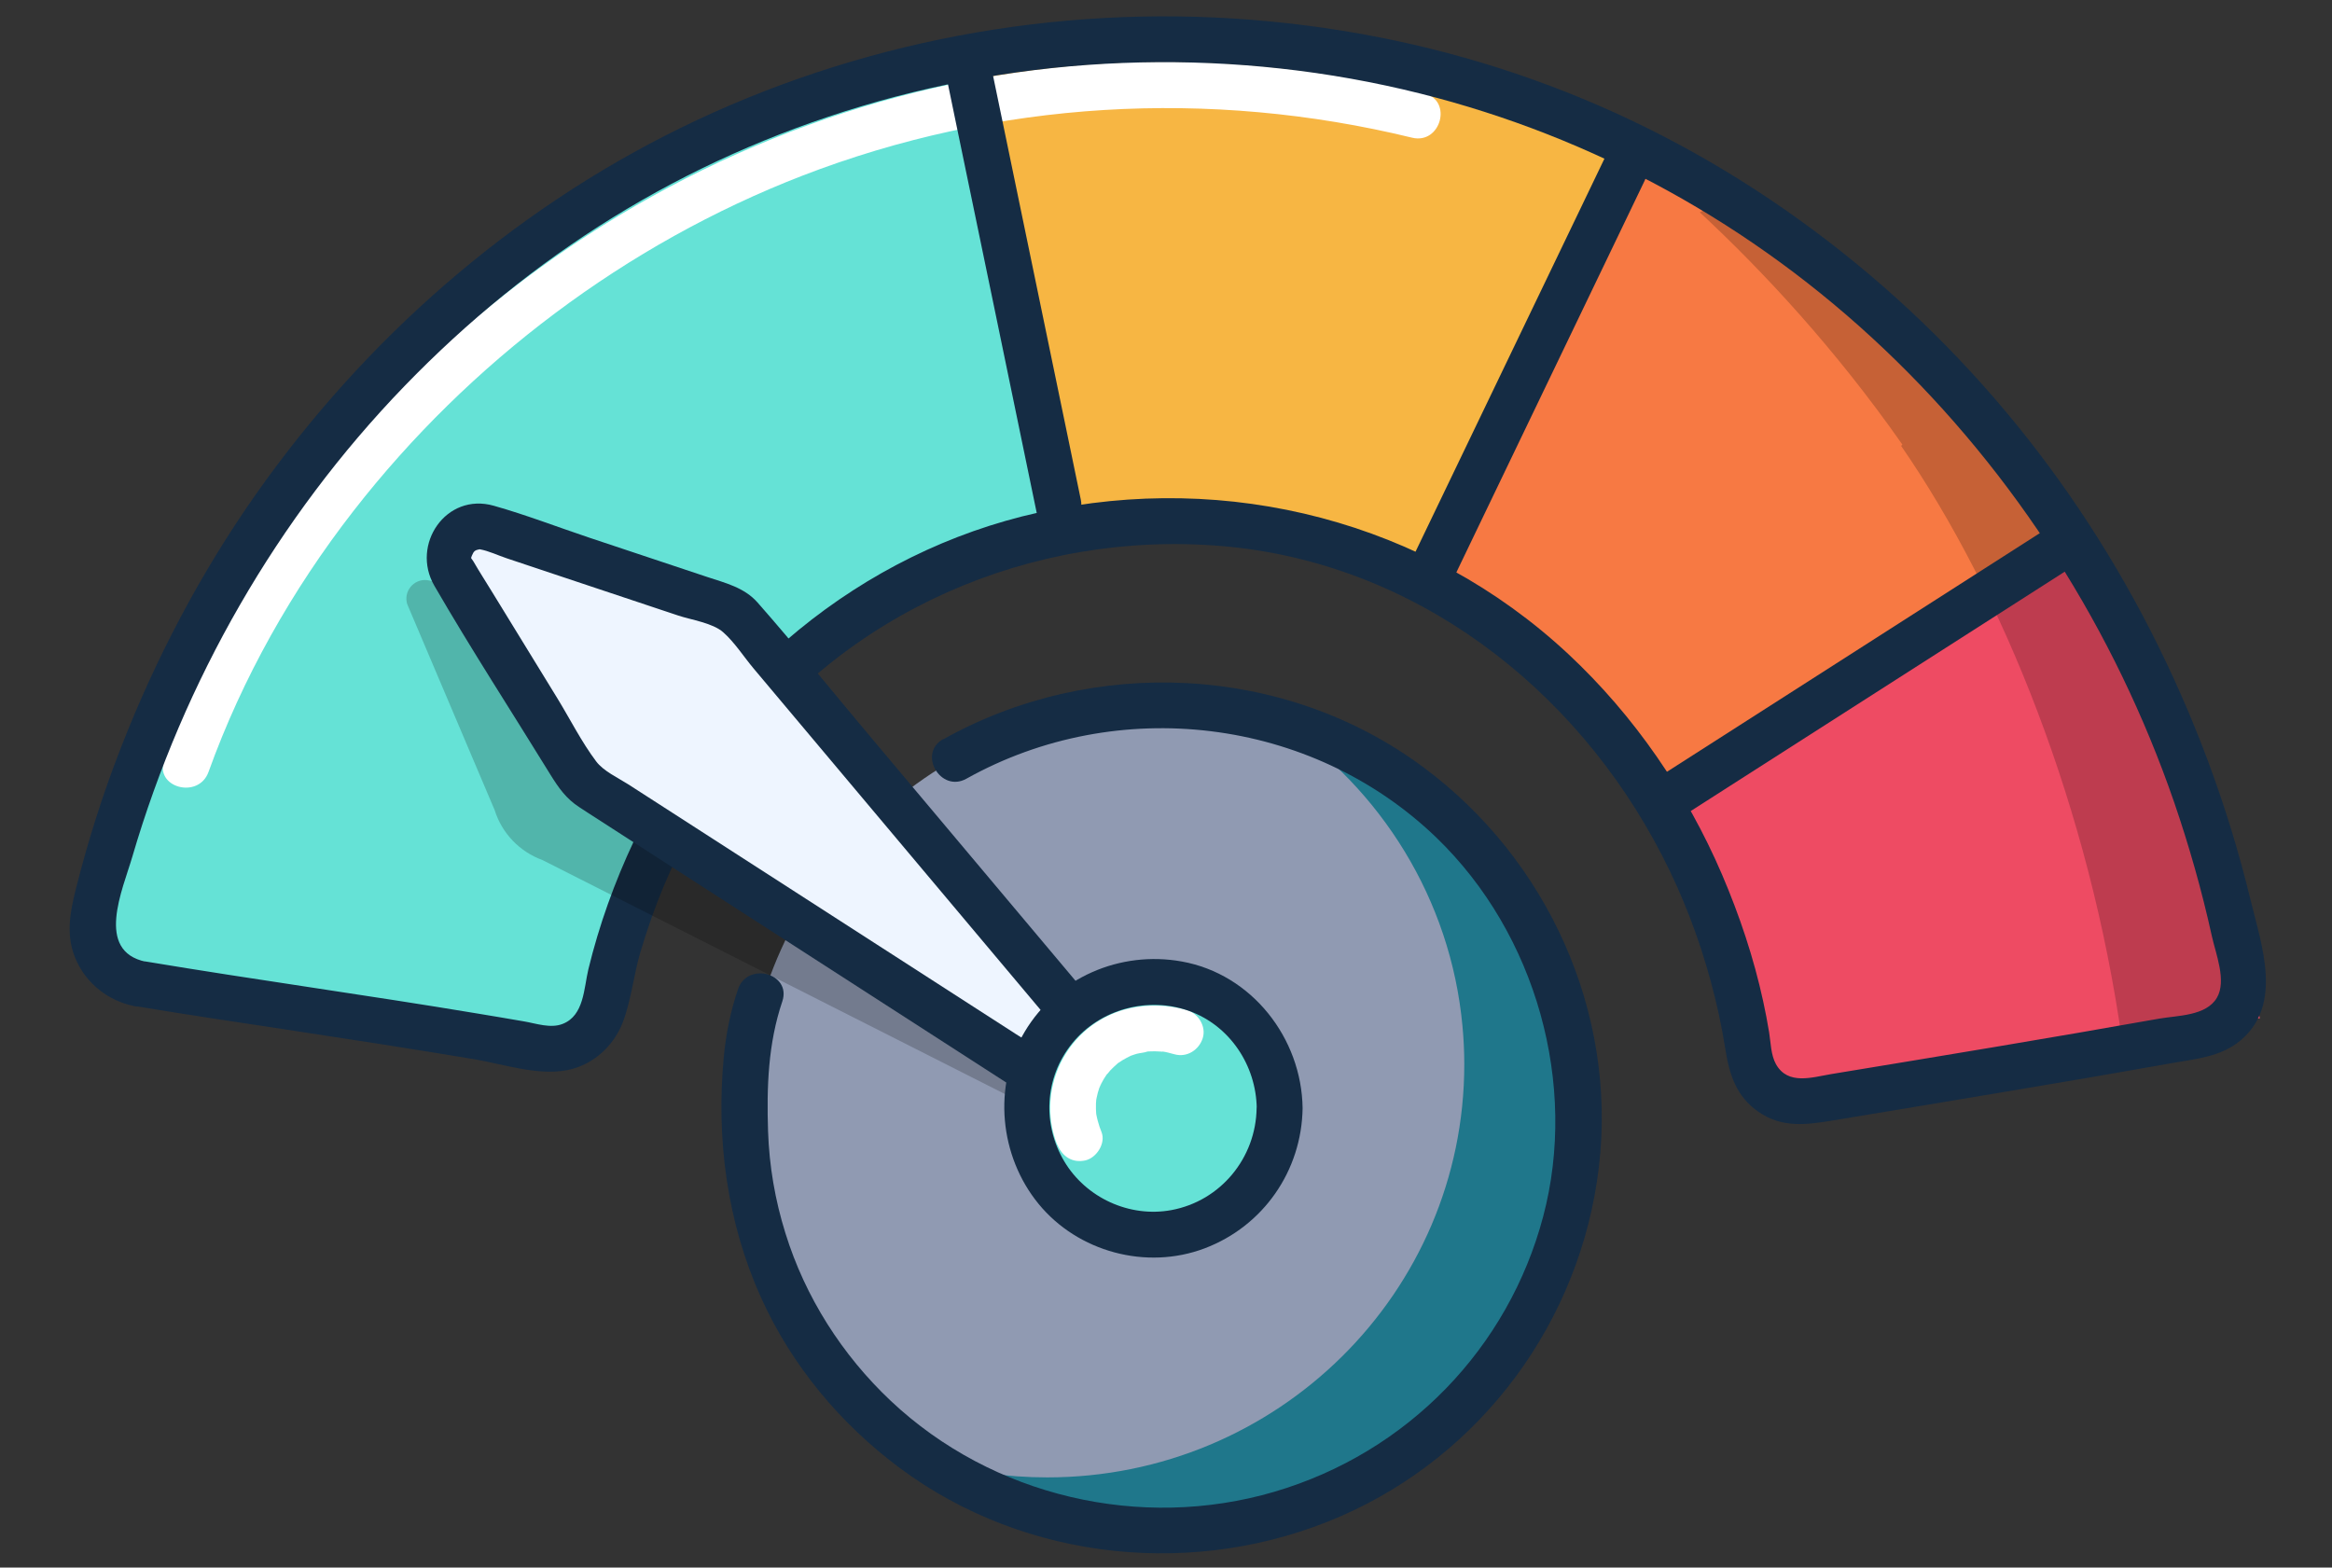 <svg width="180" height="121" viewBox="0 0 180 121" fill="none" xmlns="http://www.w3.org/2000/svg">
<rect x="0" y="0" width="180" height="121" fill="#333333" stroke="none"/>
<g id="Layer_1" clip-path="url(#clip0_9390_124288)">
<g id="Group">
<path id="Vector" d="M126.234 56.928C133.684 69.158 135.454 83.918 135.454 83.918L174.434 78.598C168.814 55.588 167.364 51.628 159.794 39.798C159.794 39.798 156.564 41.788 151.754 44.508C144.864 48.408 134.734 53.788 126.234 56.908V56.928Z" fill="#EE4B63"/>
<path id="Vector_2" d="M109.914 43.108L110.464 43.778L128.374 61.478L144.914 51.438L160.274 41.398L147.054 26.708C143.414 23.688 127.854 10.578 127.314 10.718L124.934 15.148L121.074 22.338L109.924 43.098L109.914 43.108Z" fill="#F77943"/>
<path id="Vector_3" d="M45.684 80.969C46.904 71.959 50.234 62.669 58.674 53.209C62.164 49.299 71.394 43.589 76.394 41.989C81.394 40.389 97.654 40.809 97.654 40.809L103.564 4.189C94.114 0.469 100.944 3.029 90.174 3.029C89.614 3.029 89.064 3.029 88.504 3.039C67.574 3.449 48.544 11.569 34.124 24.669C21.854 35.819 10.554 49.669 6.114 74.459C11.434 76.229 33.874 79.179 45.684 80.959V80.969Z" fill="#65E2D6"/>
<path id="Vector_4" d="M57.494 86.288C57.494 103.898 71.904 118.178 89.684 118.178C107.464 118.178 121.874 103.898 121.874 86.288C121.874 85.288 121.824 84.308 121.734 83.338C120.224 67.108 106.454 54.398 89.684 54.398C72.914 54.398 59.144 67.108 57.634 83.338C57.544 84.308 57.494 85.288 57.494 86.288Z" fill="#909AB2"/>
<path id="Vector_5" d="M71.704 112.738C76.834 116.178 83.024 118.178 89.684 118.178C107.464 118.178 121.874 103.898 121.874 86.288C121.874 85.288 121.824 84.308 121.734 83.338C120.514 70.168 111.214 59.319 98.794 55.688C106.594 60.898 111.974 69.409 112.884 79.198C112.974 80.168 113.024 81.148 113.024 82.148C113.024 99.758 98.614 114.038 80.834 114.038C77.664 114.038 74.604 113.588 71.714 112.728L71.704 112.738Z" fill="#1F778B"/>
<path id="Vector_6" d="M72.804 57.068C84.384 50.588 99.174 51.268 109.874 59.228C119.454 66.338 124.824 78.158 123.414 90.078C122.004 101.998 114.374 112.298 103.484 117.038C92.424 121.858 79.224 120.568 69.484 113.338C64.864 109.908 61.084 105.378 58.724 100.118C56.114 94.318 55.274 87.928 55.864 81.608C56.034 79.818 56.384 78.068 56.964 76.358C57.694 74.208 61.114 75.128 60.384 77.298C59.284 80.548 59.174 83.918 59.284 87.318C59.374 89.998 59.824 92.628 60.624 95.188C62.154 100.128 65.004 104.598 68.764 108.138C76.604 115.518 88.054 118.178 98.364 115.148C108.674 112.118 116.434 104.028 119.114 93.898C121.794 83.768 118.624 72.118 110.844 64.628C101.184 55.348 86.254 53.588 74.594 60.108C72.604 61.218 70.814 58.168 72.804 57.048V57.068Z" fill="#152C44"/>
<path id="Vector_7" d="M81.124 40.219C81.124 40.219 91.324 40.459 95.884 40.809C98.884 41.039 110.644 43.759 110.644 43.759C110.644 43.759 120.094 24.859 126.594 10.689C125.984 10.309 101.694 3.859 101.204 3.599C95.444 0.609 75.214 4.189 75.214 4.189L81.124 40.219Z" fill="#F7B643"/>
<path id="Vector_8" opacity="0.2" d="M146.844 34.309L146.744 34.419C154.584 45.779 161.284 62.439 163.804 80.389L173.844 79.209L166.164 50.859C163.464 46.979 150.784 30.779 150.214 30.779L142.534 21.919C140.584 20.229 135.444 14.239 131.204 16.389C136.164 21.009 141.694 26.969 146.834 34.309H146.844Z" fill="black"/>
<path id="Vector_9" d="M12.674 58.648C17.634 44.848 26.674 32.648 38.054 23.448C50.394 13.468 65.314 7.028 81.104 5.248C90.744 4.158 100.524 4.918 109.934 7.208C112.144 7.748 111.214 11.168 108.994 10.628C93.354 6.818 76.944 7.758 61.914 13.568C48.334 18.828 36.224 27.948 27.284 39.438C22.554 45.518 18.704 52.338 16.094 59.588C15.324 61.718 11.904 60.798 12.674 58.648Z" fill="white"/>
<path id="Vector_10" d="M10.314 77.648C8.394 77.248 6.754 75.988 5.924 74.208C5.034 72.318 5.384 70.488 5.874 68.548C6.794 64.898 7.934 61.298 9.304 57.788C11.994 50.858 15.474 44.238 19.754 38.148C28.144 26.218 39.404 16.318 52.524 9.878C66.144 3.208 81.474 0.328 96.594 1.528C111.714 2.728 125.614 7.718 137.754 16.168C149.894 24.618 159.384 35.758 165.994 48.678C169.364 55.268 171.974 62.278 173.714 69.468C174.564 72.978 176.224 77.518 172.964 80.288C171.444 81.578 169.484 81.738 167.594 82.068C165.474 82.448 163.364 82.808 161.244 83.178C156.764 83.948 152.284 84.688 147.804 85.438C145.714 85.788 143.624 86.128 141.524 86.478C139.424 86.828 137.544 87.088 135.714 85.808C134.004 84.618 133.484 82.928 133.174 80.978C132.894 79.208 132.514 77.458 132.044 75.728C131.134 72.388 129.894 69.138 128.304 66.058C121.604 53.028 109.124 43.398 94.294 42.148C79.604 40.918 65.114 47.218 56.424 59.208C54.354 62.068 52.584 65.168 51.224 68.418C50.534 70.068 49.944 71.768 49.434 73.478C48.924 75.188 48.724 77.208 48.064 78.928C47.344 80.788 45.724 82.238 43.744 82.608C41.464 83.038 38.854 82.138 36.594 81.758C31.734 80.948 26.874 80.198 22.004 79.458C18.104 78.868 14.204 78.288 10.314 77.638C8.074 77.268 9.024 73.848 11.254 74.218C19.764 75.638 28.314 76.808 36.824 78.228C38.024 78.428 39.234 78.628 40.434 78.838C41.384 78.998 42.504 79.408 43.444 79.028C45.084 78.378 45.064 76.288 45.414 74.818C46.244 71.408 47.434 68.088 48.934 64.908C54.924 52.248 66.434 42.598 80.174 39.558C94.774 36.328 110.074 40.248 121.044 50.478C126.134 55.228 130.184 61.128 132.924 67.518C134.274 70.678 135.364 73.928 136.094 77.288C136.264 78.078 136.424 78.878 136.554 79.688C136.684 80.498 136.684 81.428 137.084 82.148C138.004 83.778 139.864 83.158 141.344 82.908C149.784 81.518 158.234 80.128 166.654 78.628C168.084 78.378 170.284 78.428 171.114 77.018C171.884 75.708 171.024 73.618 170.724 72.248C169.954 68.748 168.974 65.298 167.814 61.918C163.254 48.708 155.584 36.588 145.444 26.958C135.304 17.328 123.034 10.578 109.614 7.218C95.514 3.688 80.454 4.028 66.534 8.188C52.614 12.348 40.934 19.758 31.214 29.808C21.384 39.978 14.184 52.568 10.214 66.128C9.474 68.668 7.304 73.418 11.264 74.238C13.494 74.698 12.554 78.118 10.324 77.658L10.314 77.648Z" fill="#152C44"/>
<path id="Vector_11" opacity="0.2" d="M80.054 85.708L41.874 66.388C40.114 65.748 38.744 64.328 38.184 62.538L31.434 46.638C31.124 45.648 31.934 44.668 32.964 44.778L58.524 49.668L85.114 83.118L80.054 85.708Z" fill="black"/>
<path id="Vector_12" d="M91.154 87.569L56.964 47.408C56.624 47.059 56.174 46.828 55.694 46.748L37.424 40.648C35.544 40.319 34.074 42.248 34.884 43.978L44.964 59.978C45.204 60.489 45.604 60.889 46.114 61.129L88.244 87.689C89.224 88.138 90.654 91.569 91.334 90.728C92.094 89.788 92.024 88.428 91.174 87.569H91.154Z" fill="#EEF5FF"/>
<path id="Vector_13" d="M87.754 86.798C81.584 79.458 75.414 72.118 69.244 64.778C65.554 60.388 61.874 56.008 58.184 51.618C57.424 50.718 56.704 49.578 55.814 48.798C55.014 48.088 53.364 47.848 52.364 47.518L43.284 44.488L39.124 43.098C38.454 42.878 37.724 42.518 37.024 42.398C36.814 42.358 37.234 42.348 37.014 42.398C36.664 42.468 36.574 42.528 36.424 42.888C36.304 43.158 36.394 43.068 36.544 43.338C37.014 44.158 37.534 44.948 38.024 45.758L43.044 53.938C44.014 55.528 44.894 57.278 46.014 58.768C46.574 59.518 47.704 60.038 48.504 60.548C53.064 63.488 57.634 66.428 62.194 69.368C67.604 72.848 73.004 76.338 78.414 79.818C81.204 81.618 84.254 83.268 86.824 85.378C87.454 85.898 88.064 86.448 88.754 86.908C89.264 87.248 89.014 87.008 88.374 87.268C87.384 87.668 88.204 87.348 87.734 86.808C86.254 85.088 88.754 82.568 90.244 84.298C91.194 85.398 91.714 86.788 91.324 88.248C91.014 89.418 90.254 90.518 88.964 90.608C87.074 90.738 85.474 88.778 84.124 87.728C83.444 87.198 82.414 86.618 81.594 86.088L67.074 76.728C61.444 73.098 55.814 69.468 50.184 65.838L45.424 62.768C45.194 62.618 44.964 62.468 44.734 62.318C43.704 61.658 43.114 60.808 42.494 59.808C39.504 54.948 36.384 50.148 33.524 45.208C31.694 42.048 34.424 37.988 38.114 39.038C40.594 39.738 43.024 40.678 45.474 41.498L54.564 44.528C55.984 44.998 57.454 45.348 58.474 46.508C61.434 49.868 64.244 53.378 67.124 56.798C74.674 65.788 82.234 74.768 89.784 83.758L90.234 84.298C91.694 86.038 89.194 88.548 87.724 86.808L87.754 86.798Z" fill="#152C44"/>
<path id="Vector_14" d="M88.854 95.298C83.464 95.298 79.094 90.929 79.094 85.538C79.094 80.148 83.464 75.778 88.854 75.778C94.245 75.778 98.614 80.148 98.614 85.538C98.614 90.929 94.245 95.298 88.854 95.298Z" fill="#65E2D6"/>
<path id="Vector_15" d="M81.604 88.378C80.734 86.208 80.924 83.708 82.064 81.668C83.204 79.628 85.114 78.268 87.284 77.808C88.714 77.508 90.184 77.568 91.594 77.958C92.484 78.208 93.124 79.228 92.834 80.138C92.544 81.048 91.614 81.648 90.654 81.378C90.574 81.358 89.714 81.118 89.694 81.168C89.974 81.198 90.004 81.208 89.814 81.188C89.734 81.188 89.664 81.178 89.584 81.168C89.434 81.158 89.274 81.148 89.124 81.148C88.974 81.148 88.824 81.148 88.674 81.158C88.604 81.158 88.524 81.168 88.454 81.178C88.264 81.198 88.304 81.188 88.594 81.158C88.344 81.258 88.024 81.268 87.754 81.338C87.624 81.378 87.484 81.418 87.354 81.468C86.894 81.638 87.574 81.348 87.294 81.488C87.074 81.598 86.864 81.698 86.654 81.828C86.534 81.898 86.424 81.978 86.314 82.048C85.914 82.328 86.494 81.878 86.274 82.078C86.074 82.258 85.874 82.438 85.694 82.628C85.614 82.718 85.524 82.858 85.434 82.928C85.604 82.698 85.634 82.658 85.524 82.808C85.484 82.858 85.444 82.918 85.404 82.968C85.254 83.188 85.114 83.418 84.994 83.658C84.914 83.818 84.854 84.178 84.964 83.688C84.944 83.788 84.894 83.878 84.854 83.968C84.764 84.228 84.694 84.488 84.644 84.748C84.634 84.818 84.614 84.878 84.604 84.948C84.574 85.138 84.584 85.078 84.624 84.778C84.624 84.908 84.594 85.058 84.594 85.188C84.584 85.468 84.594 85.748 84.614 86.028C84.634 86.218 84.624 86.168 84.594 85.878C84.604 85.948 84.614 86.018 84.634 86.088C84.664 86.228 84.694 86.378 84.734 86.518C84.814 86.818 84.904 87.098 85.024 87.388C85.364 88.248 84.644 89.368 83.784 89.568C82.764 89.798 81.974 89.258 81.604 88.328V88.378Z" fill="white"/>
<path id="Vector_16" d="M100.544 85.538C100.474 90.378 97.504 94.648 92.984 96.358C88.464 98.068 83.194 96.618 80.174 92.938C77.154 89.258 76.594 83.828 79.094 79.638C81.594 75.448 86.464 73.358 91.224 74.218C96.624 75.188 100.474 80.138 100.544 85.538C100.574 87.818 97.034 87.818 97.004 85.538C96.954 82.248 94.944 79.178 91.794 78.038C88.644 76.898 84.914 77.868 82.754 80.538C80.594 83.208 80.464 86.818 82.144 89.638C83.824 92.458 87.174 93.998 90.404 93.408C94.214 92.708 96.944 89.378 96.994 85.528C97.024 83.248 100.564 83.248 100.534 85.528L100.544 85.538Z" fill="#152C44"/>
<path id="Vector_17" d="M159.384 44.118C150.764 49.639 142.144 55.148 133.524 60.669L129.854 63.019C127.924 64.249 126.144 61.188 128.064 59.959C136.684 54.438 145.304 48.928 153.924 43.408L157.594 41.059C159.524 39.828 161.304 42.889 159.384 44.118Z" fill="#152C44"/>
<path id="Vector_18" d="M126.944 13.948C122.634 22.918 118.314 31.898 114.004 40.868C113.394 42.128 112.794 43.398 112.184 44.658C111.194 46.708 108.144 44.918 109.124 42.868C113.434 33.898 117.754 24.918 122.064 15.948L123.884 12.158C124.874 10.108 127.924 11.898 126.944 13.948Z" fill="#152C44"/>
<path id="Vector_19" d="M76.334 4.318C78.404 14.328 80.474 24.348 82.554 34.358C82.844 35.758 83.134 37.168 83.424 38.568C83.884 40.798 80.474 41.748 80.004 39.508C77.934 29.498 75.864 19.478 73.784 9.468C73.494 8.068 73.204 6.658 72.914 5.258C72.454 3.028 75.864 2.078 76.334 4.318Z" fill="#152C44"/>
</g>
</g>
<defs>
<clipPath id="clip0_9390_124288">
<rect width="180" height="120" fill="white" transform="translate(0 0.179)"/>
</clipPath>
</defs>
</svg>

